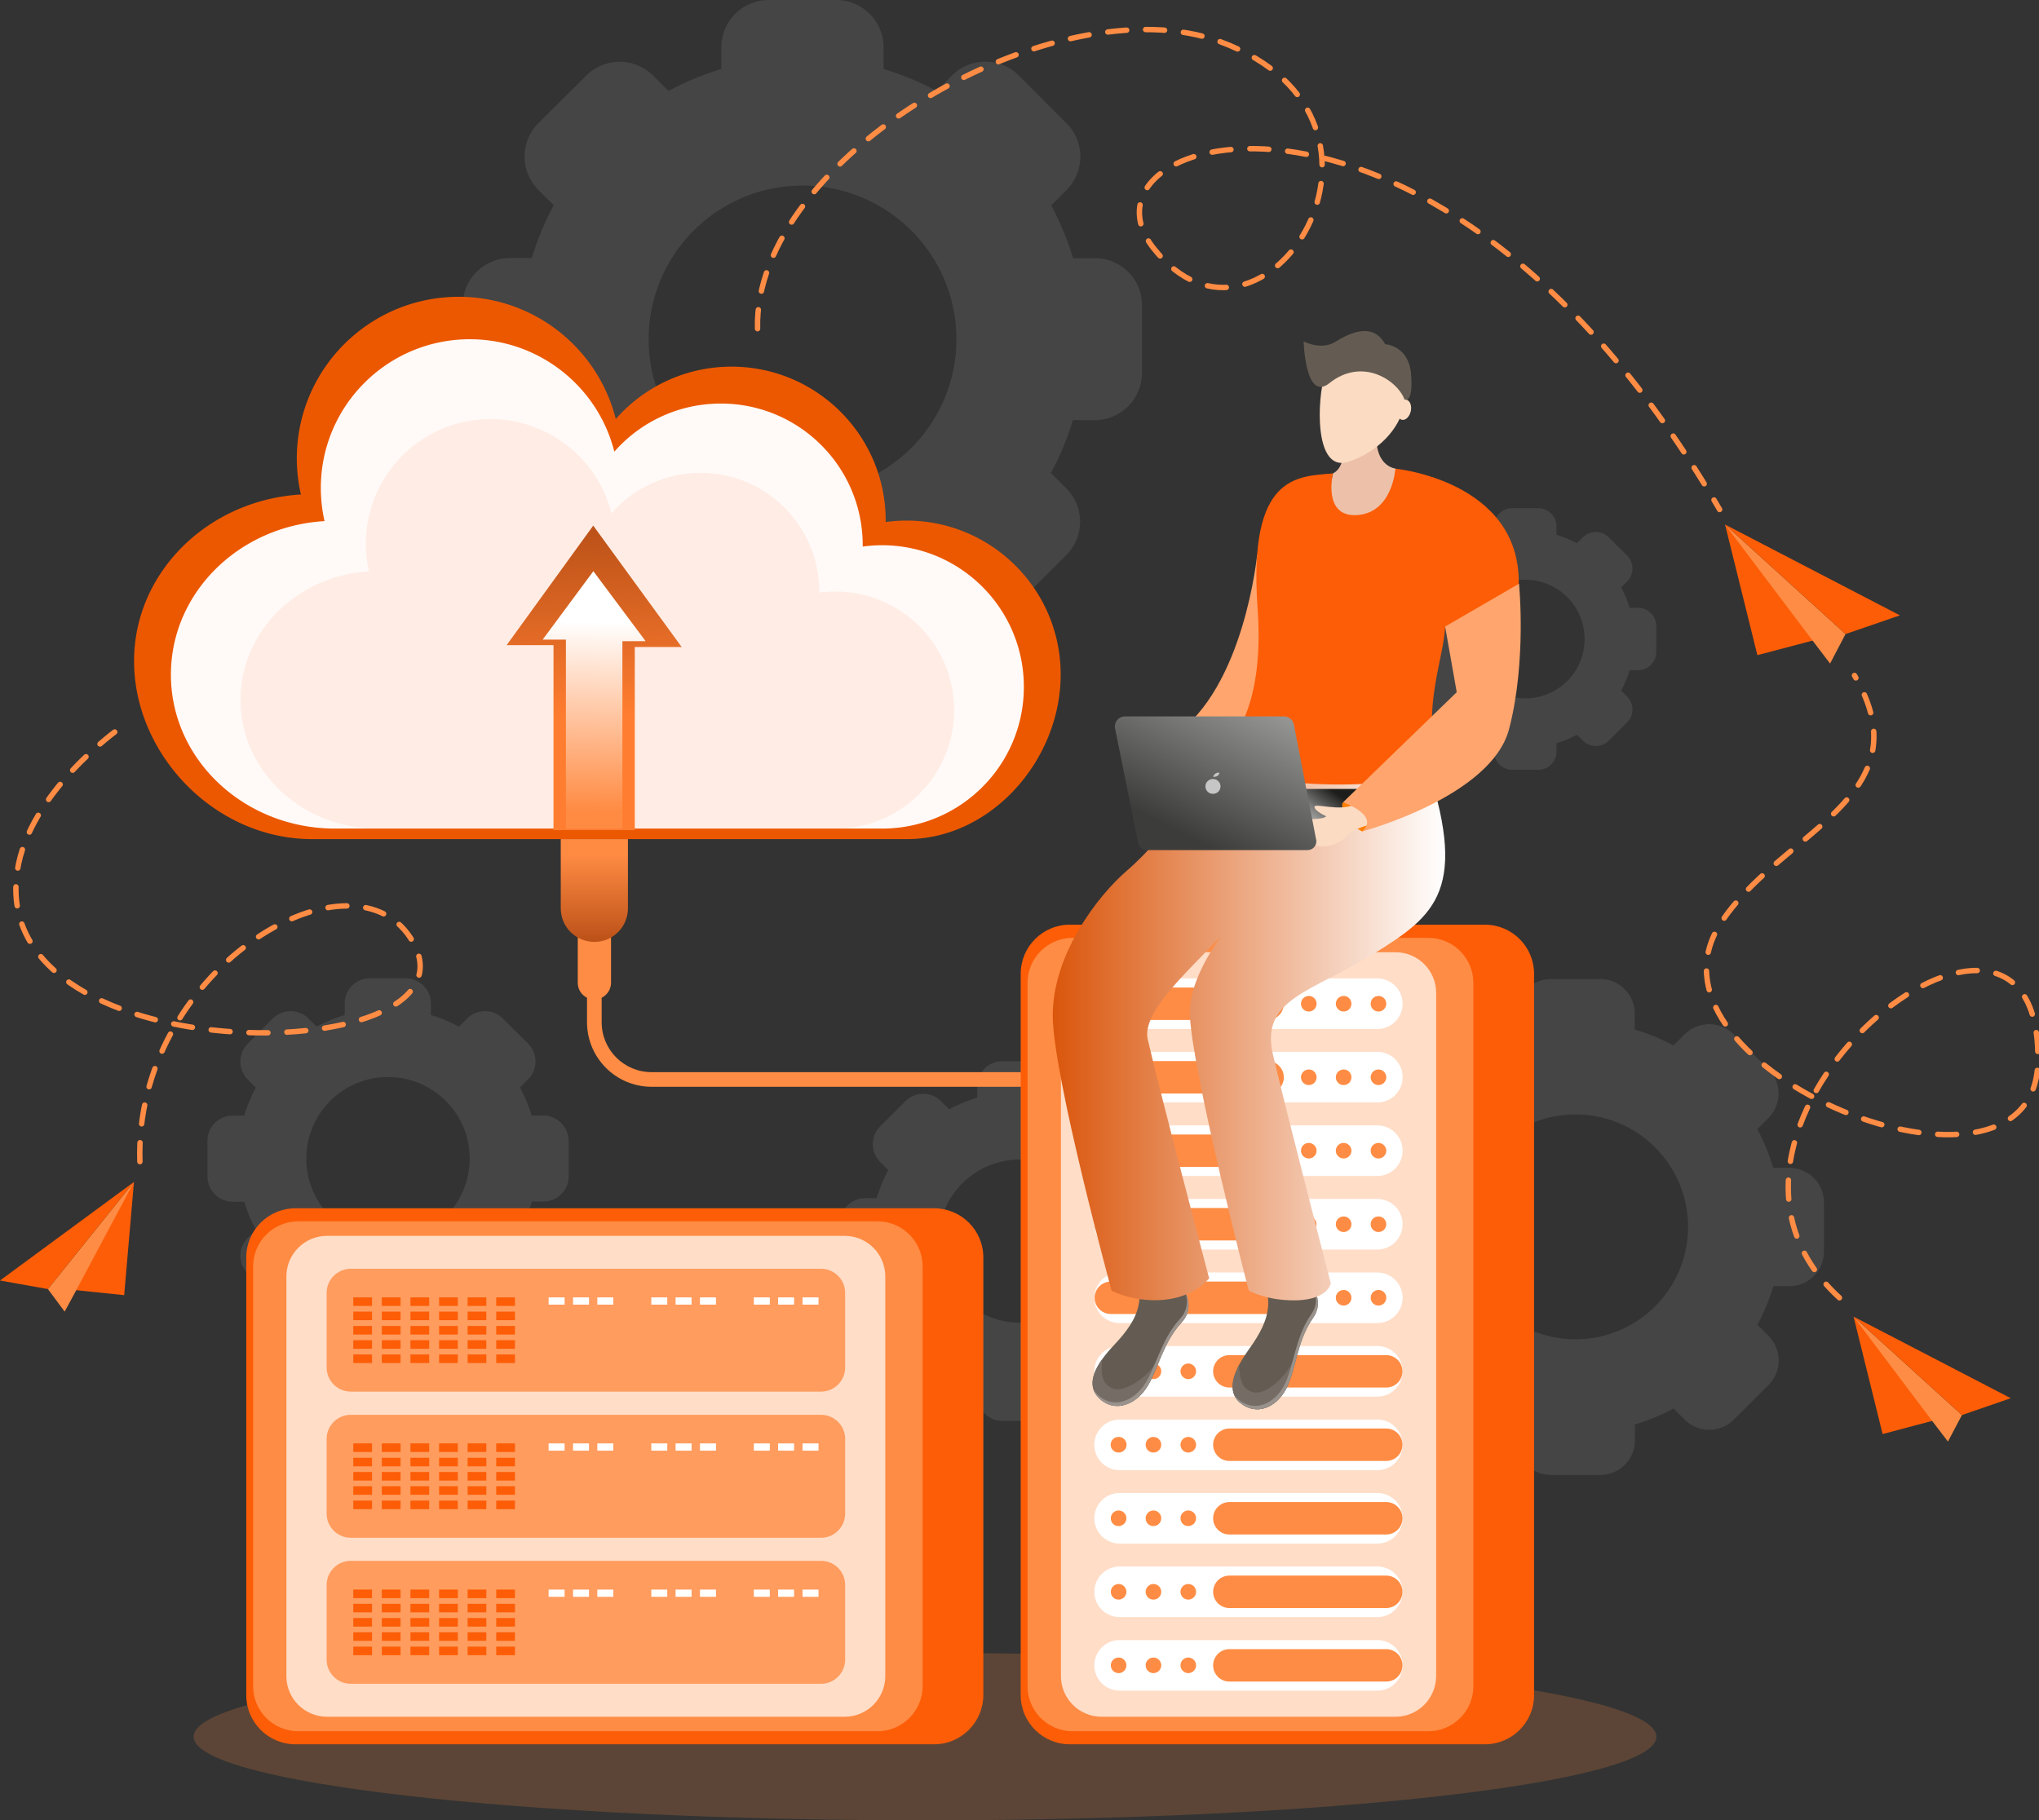 <svg width="654" height="584" fill="none" xmlns="http://www.w3.org/2000/svg"><rect width="100%" height="100%" fill="#333333" stroke="none"/><g clip-path="url(#a)"><g opacity=".45" fill="#fff" fill-opacity=".2"><path d="M351.17 82.83h-6.984a91.698 91.698 0 0 0-7.027-16.954l4.91-4.905c5.927-5.92 5.927-15.518 0-21.437l-15.281-15.306c-5.926-5.92-15.535-5.92-21.461 0l-4.953 4.947a90.75 90.75 0 0 0-16.974-7.02V15.18C283.4 6.807 276.585 0 268.203 0h-21.63c-8.382 0-15.197 6.807-15.197 15.18v6.976a91.962 91.962 0 0 0-16.974 7.019l-4.91-4.905c-5.927-5.92-15.536-5.92-21.462 0l-15.323 15.222c-5.926 5.919-5.926 15.517 0 21.437l4.91 4.904a90.576 90.576 0 0 0-7.027 16.955h-6.984c-8.382 0-15.197 6.808-15.197 15.18v21.606c0 8.372 6.815 15.179 15.197 15.179h6.984a91.786 91.786 0 0 0 7.027 16.955l-4.91 4.947c-5.926 5.92-5.926 15.518 0 21.437l15.281 15.264c5.926 5.919 15.535 5.919 21.461 0l4.911-4.905a90.764 90.764 0 0 0 16.974 7.019v6.977c0 8.371 6.815 15.179 15.196 15.179h21.631c8.381 0 15.197-6.808 15.197-15.179v-6.977a91.976 91.976 0 0 0 16.974-7.019l4.91 4.905c5.927 5.919 15.535 5.919 21.462 0l15.281-15.264c5.926-5.919 5.926-15.517 0-21.437l-4.91-4.905a90.544 90.544 0 0 0 7.026-16.955h6.985c8.381 0 15.196-6.807 15.196-15.179V98.01c.085-8.372-6.73-15.18-15.112-15.18zm-93.761 75.305c-27.26 0-49.357-22.071-49.357-49.301s22.097-49.3 49.357-49.3c27.261 0 49.357 22.07 49.357 49.3 0 27.23-22.096 49.301-49.357 49.301zM174.231 357.875h-3.725a48.148 48.148 0 0 0-3.725-9.006l2.624-2.622c3.132-3.128 3.132-8.245 0-11.416l-8.127-8.076c-3.133-3.128-8.255-3.128-11.429 0l-2.625 2.622c-2.836-1.522-5.841-2.791-9.016-3.721v-3.721a8.08 8.08 0 0 0-8.085-8.076h-11.472c-4.444 0-8.085 3.594-8.085 8.076v3.721a48.16 48.16 0 0 0-9.016 3.721l-2.625-2.622c-3.132-3.128-8.254-3.128-11.429 0l-8.042 8.119c-3.133 3.128-3.133 8.245 0 11.416l2.624 2.621a48.041 48.041 0 0 0-3.725 9.006h-3.725c-4.445 0-8.085 3.594-8.085 8.076v11.459a8.08 8.08 0 0 0 8.085 8.075h3.725a48.05 48.05 0 0 0 3.725 9.007l-2.624 2.621c-3.133 3.129-3.133 8.245 0 11.416l8.127 8.118c3.132 3.129 8.254 3.129 11.43 0l2.624-2.621a47.06 47.06 0 0 0 9.016 3.721v3.721a8.08 8.08 0 0 0 8.085 8.075h11.471c4.445 0 8.085-3.594 8.085-8.075v-3.764a48.138 48.138 0 0 0 9.017-3.72l2.624 2.621c3.133 3.129 8.255 3.129 11.429 0l8.128-8.118c3.132-3.129 3.132-8.245 0-11.416l-2.625-2.622a46.88 46.88 0 0 0 3.725-9.006h3.725c4.445 0 8.085-3.594 8.085-8.076v-11.458c-.084-4.44-3.725-8.076-8.169-8.076zm-49.781 39.999c-14.476 0-26.202-11.712-26.202-26.173 0-14.46 11.726-26.172 26.202-26.172 14.477 0 26.203 11.712 26.203 26.172 0 14.461-11.726 26.173-26.203 26.173zM525.401 195.005h-2.709a35.535 35.535 0 0 0-2.709-6.553l1.905-1.903a5.864 5.864 0 0 0 0-8.287l-5.884-5.878a5.882 5.882 0 0 0-8.297 0l-1.904 1.903c-2.075-1.099-4.276-2.029-6.562-2.706v-2.706c0-3.213-2.624-5.835-5.841-5.835h-8.339c-3.217 0-5.842 2.622-5.842 5.835v2.706a35.738 35.738 0 0 0-6.561 2.706l-1.905-1.903c-2.286-2.283-6.011-2.283-8.296 0l-5.884 5.878a5.864 5.864 0 0 0 0 8.287l1.905 1.903a35.607 35.607 0 0 0-2.71 6.553h-2.709c-3.217 0-5.841 2.622-5.841 5.835v8.33c0 3.213 2.624 5.835 5.841 5.835h2.709a35.607 35.607 0 0 0 2.71 6.553l-1.905 1.903a5.864 5.864 0 0 0 0 8.287l5.884 5.878c2.285 2.283 6.01 2.283 8.296 0l1.905-1.903a35.738 35.738 0 0 0 6.561 2.706v2.706c0 3.213 2.625 5.835 5.842 5.835h8.339c3.217 0 5.841-2.622 5.841-5.835v-2.706c2.286-.677 4.487-1.607 6.562-2.706l1.904 1.903a5.882 5.882 0 0 0 8.297 0l5.884-5.878a5.864 5.864 0 0 0 0-8.287l-1.905-1.903a35.535 35.535 0 0 0 2.709-6.553h2.709c3.218 0 5.842-2.622 5.842-5.835v-8.33c0-3.213-2.624-5.835-5.842-5.835zm-36.192 29.048c-10.54 0-19.048-8.499-19.048-19.027s8.508-19.027 19.048-19.027 19.049 8.499 19.049 19.027-8.509 19.027-19.049 19.027zM376.95 384.386h-3.683a48.042 48.042 0 0 0-3.725-9.006l2.624-2.621c3.133-3.129 3.133-8.245 0-11.374l-8.127-8.118c-3.133-3.129-8.255-3.129-11.387 0l-2.624 2.621a47.096 47.096 0 0 0-9.017-3.721v-3.678a8.035 8.035 0 0 0-8.042-8.034h-11.472c-4.445 0-8.043 3.594-8.043 8.034v3.678a48.227 48.227 0 0 0-9.016 3.721l-2.624-2.621c-3.133-3.129-8.255-3.129-11.387 0l-8.128 8.118c-3.132 3.129-3.132 8.245 0 11.374l2.625 2.621a46.88 46.88 0 0 0-3.725 9.006h-3.683c-4.445 0-8.043 3.594-8.043 8.034v11.458c0 4.44 3.598 8.034 8.043 8.034h3.683a48.014 48.014 0 0 0 3.725 9.006l-2.625 2.622c-3.132 3.128-3.132 8.245 0 11.373l8.128 8.119c3.132 3.129 8.254 3.129 11.387 0l2.624-2.622a47.023 47.023 0 0 0 9.016 3.721v3.678c0 4.44 3.598 8.034 8.043 8.034h11.472a8.035 8.035 0 0 0 8.042-8.034v-3.678a48.169 48.169 0 0 0 9.017-3.721l2.624 2.622c3.132 3.129 8.254 3.129 11.387 0l8.127-8.119c3.133-3.128 3.133-8.245 0-11.373l-2.624-2.622a46.88 46.88 0 0 0 3.725-9.006h3.683a8.035 8.035 0 0 0 8.042-8.034V392.42a8.035 8.035 0 0 0-8.042-8.034zm-49.781 39.957c-14.477 0-26.202-11.712-26.202-26.173 0-14.46 11.725-26.172 26.202-26.172 14.477 0 26.203 11.712 26.203 26.172 0 14.461-11.726 26.173-26.203 26.173zM573.869 374.661h-5.122c-1.312-4.313-3.005-8.499-5.122-12.388l3.598-3.594c4.318-4.313 4.318-11.374 0-15.687l-11.175-11.163c-4.318-4.312-11.387-4.312-15.705 0l-3.598 3.594a63.833 63.833 0 0 0-12.402-5.116v-5.116c0-6.131-4.953-11.078-11.091-11.078h-15.831c-6.138 0-11.091 4.947-11.091 11.078v5.116c-4.317 1.311-8.508 3.002-12.402 5.116l-3.599-3.594c-4.317-4.312-11.386-4.312-15.704 0l-11.175 11.163c-4.318 4.313-4.318 11.374 0 15.687l3.598 3.594a63.579 63.579 0 0 0-5.122 12.388h-5.08c-6.138 0-11.09 4.947-11.09 11.078v15.814c0 6.13 4.952 11.078 11.09 11.078h5.122c1.313 4.312 3.006 8.498 5.122 12.388l-3.598 3.594c-4.318 4.313-4.318 11.374 0 15.687l11.175 11.162c4.318 4.313 11.387 4.313 15.705 0l3.598-3.594a63.754 63.754 0 0 0 12.403 5.116v5.117c0 6.13 4.952 11.077 11.09 11.077h15.831c6.138 0 11.091-4.947 11.091-11.077v-5.117c4.36-1.31 8.508-3.002 12.403-5.116l3.598 3.594c4.317 4.313 11.387 4.313 15.704 0l11.175-11.162c4.318-4.313 4.318-11.374 0-15.687l-3.598-3.594a63.63 63.63 0 0 0 5.122-12.388h5.122c6.138 0 11.091-4.948 11.091-11.078v-15.814c0-6.131-4.995-11.078-11.133-11.078zm-68.533 55.009c-19.937 0-36.107-16.152-36.107-36.066 0-19.915 16.17-36.067 36.107-36.067 19.938 0 36.108 16.152 36.108 36.067 0 19.914-16.17 36.066-36.108 36.066z"/></g><path opacity=".2" d="M296.692 584c129.562 0 234.593-12.021 234.593-26.849s-105.031-26.849-234.593-26.849c-129.562 0-234.593 12.021-234.593 26.849S167.13 584 296.692 584z" fill="#FF8C44"/><path d="m594.526 422.398 9.313 37.674 19.895-5.286-29.208-32.388z" fill="#FD5D07"/><path d="m619.713 455.844 5.079 6.638 4.487-8.499-34.753-31.585 25.187 33.446z" fill="#FF8C44"/><path d="m629.279 453.983 15.663-5.412-50.416-26.173 34.753 31.585zM42.965 379.186l-3.132 36.32-19.218-1.987 22.35-34.333z" fill="#FD5D07"/><path d="m24.467 413.899-3.725 6.892-5.376-7.23 27.6-34.375-18.499 34.713z" fill="#FF8C44"/><path d="M15.366 413.561 0 410.813l42.965-31.627-27.6 34.375zM553.297 168.282l10.371 41.902 22.138-5.835-32.509-36.067z" fill="#FD5D07"/><path d="m581.362 205.49 5.63 7.4 4.952-9.471-38.647-35.137 28.065 37.208z" fill="#FF8C44"/><path d="m591.944 203.419 17.44-6.004-56.087-29.133 38.647 35.137z" fill="#FD5D07"/><path d="M242.975 105.452c-1.355-54.967 95.793-111.456 148.367-92.09 68.532 25.284 13.588 110.863-21.419 66.171-29.166-37.25 90.629-72.43 181.638 83.93M589.997 416.351c-60.447-55.262 65.612-154.794 63.622-75.431-1.354 54.121-131.181 2.199-102.015-44.227 18.71-29.809 66.373-40.506 43.219-79.998M44.87 372.674c-1.905-61.055 66.966-102.196 86.776-71.795 27.515 42.197-136.175 45.453-126.1-21.479 3.809-25.327 32.678-45.623 32.678-45.623" stroke="#FF8C44" stroke-width="1.736" stroke-miterlimit="10" stroke-linecap="round" stroke-linejoin="round" stroke-dasharray="6.08 6.08"/><path d="M96.512 158.642a51.882 51.882 0 0 1-1.312-11.543c0-28.667 23.239-51.88 51.939-51.88 24.297 0 44.701 16.659 50.373 39.195 9.058-10.274 22.308-16.786 37.123-16.786 27.303 0 49.442 22.114 49.442 49.386v.465a49.797 49.797 0 0 1 6.688-.465c27.303 0 49.442 22.113 49.442 49.385s-22.139 52.81-49.442 52.81h-190.57c-31.578 0-57.188-27.441-57.188-57.08-.042-28.414 23.62-51.711 53.505-53.487z" fill="#EC5800"/><path d="M104.09 167.183a48.827 48.827 0 0 1-1.186-10.613c0-26.384 21.419-47.736 47.791-47.736 22.35 0 41.145 15.348 46.352 36.067 8.339-9.472 20.53-15.433 34.16-15.433 25.144 0 45.505 20.337 45.505 45.453v.423c2.032-.254 4.063-.423 6.18-.423 25.144 0 45.505 20.338 45.505 45.453 0 25.116-20.361 45.453-45.505 45.453H107.476c-29.08 0-52.659-22.113-52.659-49.385 0-26.215 21.758-47.652 49.273-49.259z" fill="#FFFAF8"/><path opacity=".08" d="M118.355 183.292c-.635-2.875-1.016-5.835-1.016-8.879 0-22.072 17.905-39.957 40.002-39.957 18.709 0 34.414 12.854 38.774 30.189 6.984-7.906 17.186-12.938 28.573-12.938 21.038 0 38.097 17.04 38.097 38.054v.338a41.346 41.346 0 0 1 5.164-.338c21.038 0 38.097 17.04 38.097 38.054 0 21.014-17.059 38.054-38.097 38.054H121.191c-24.34 0-44.066-18.52-44.066-41.352 0-21.945 18.244-39.872 41.23-41.225z" fill="#FF6200"/><path d="M203.607 266.334v-58.772h15.028l-28.362-38.942-27.768 38.35h15.027v59.364h26.075z" fill="url(#b)"/><path d="M199.628 265.869v-60.167h7.45l-16.763-22.452-16.254 21.944h7.45v60.675h18.117z" fill="url(#c)"/><path d="M340.673 348.658H208.984c-11.43 0-20.7-9.302-20.7-20.676v-10.444h4.699v10.444c0 8.837 7.196 15.982 16.001 15.982h131.689v4.694z" fill="#FF8C44"/><path d="M190.655 320.625a5.309 5.309 0 0 1-5.334-5.327v-27.61h10.667v27.61c-.042 2.959-2.412 5.327-5.333 5.327z" fill="#FF8C44"/><path d="M190.655 302.19c-5.969 0-10.795-4.82-10.795-10.782V269.21h21.546v22.198c0 5.962-4.825 10.782-10.751 10.782z" fill="url(#d)"/><path d="M476.256 559.604H343.17c-8.72 0-15.789-7.062-15.789-15.772V312.423c0-8.711 7.069-15.772 15.789-15.772h133.086c8.72 0 15.789 7.061 15.789 15.772v231.409c0 8.71-7.069 15.772-15.789 15.772z" fill="#FD5D07"/><path d="M458.096 555.418H344.059c-8 0-14.477-6.469-14.477-14.46V315.34c0-7.991 6.477-14.46 14.477-14.46h114.037c8.001 0 14.477 6.469 14.477 14.46v225.618c0 7.991-6.476 14.46-14.477 14.46z" fill="#FF8C44"/><path opacity=".7" d="M447.599 550.767H353.33c-7.196 0-13.038-5.835-13.038-13.023V318.511c0-7.188 5.842-13.023 13.038-13.023h94.269c7.196 0 13.037 5.835 13.037 13.023v219.233c-.042 7.188-5.841 13.023-13.037 13.023z" fill="#fff"/><path d="M441.757 330.139h-82.629c-4.487 0-8.127-3.636-8.127-8.118s3.64-8.118 8.127-8.118h82.629c4.487 0 8.127 3.636 8.127 8.118s-3.64 8.118-8.127 8.118z" fill="#fff"/><path d="M356.292 322.021h50.288" stroke="#FF8C44" stroke-width="10.4" stroke-miterlimit="10" stroke-linecap="round" stroke-linejoin="round"/><path d="M422.285 322.02a2.5 2.5 0 0 1-2.497 2.495 2.501 2.501 0 0 1-2.498-2.495 2.5 2.5 0 0 1 2.498-2.494c1.354-.042 2.497 1.099 2.497 2.494zM433.46 322.02a2.5 2.5 0 0 1-2.498 2.495 2.501 2.501 0 0 1-2.497-2.495 2.5 2.5 0 0 1 2.497-2.494c1.355-.042 2.498 1.099 2.498 2.494zM444.636 322.02a2.5 2.5 0 0 1-2.498 2.495 2.5 2.5 0 0 1-2.497-2.495 2.5 2.5 0 0 1 2.497-2.494c1.355-.042 2.498 1.099 2.498 2.494z" fill="#FF8C44"/><path d="M441.757 353.69h-82.629c-4.487 0-8.127-3.637-8.127-8.118 0-4.482 3.64-8.119 8.127-8.119h82.629c4.487 0 8.127 3.637 8.127 8.119a8.098 8.098 0 0 1-8.127 8.118z" fill="#fff"/><path d="M356.292 345.614h50.288" stroke="#FF8C44" stroke-width="10.4" stroke-miterlimit="10" stroke-linecap="round" stroke-linejoin="round"/><path d="M422.285 345.614a2.5 2.5 0 0 1-2.497 2.495 2.501 2.501 0 0 1-2.498-2.495 2.5 2.5 0 0 1 2.498-2.494c1.354-.043 2.497 1.099 2.497 2.494zM433.46 345.614a2.5 2.5 0 0 1-2.498 2.495 2.501 2.501 0 0 1-2.497-2.495 2.5 2.5 0 0 1 2.497-2.494c1.355-.043 2.498 1.099 2.498 2.494zM444.636 345.614a2.5 2.5 0 0 1-2.498 2.495 2.5 2.5 0 0 1-2.497-2.495 2.5 2.5 0 0 1 2.497-2.494c1.355-.043 2.498 1.099 2.498 2.494z" fill="#FF8C44"/><path d="M441.757 377.283h-82.629c-4.487 0-8.127-3.636-8.127-8.118s3.64-8.118 8.127-8.118h82.629c4.487 0 8.127 3.636 8.127 8.118s-3.64 8.118-8.127 8.118z" fill="#fff"/><path d="M356.292 369.165h50.288" stroke="#FF8C44" stroke-width="10.4" stroke-miterlimit="10" stroke-linecap="round" stroke-linejoin="round"/><path d="M422.285 369.165a2.5 2.5 0 0 1-2.497 2.494 2.5 2.5 0 0 1-2.498-2.494 2.5 2.5 0 0 1 2.498-2.495c1.354 0 2.497 1.142 2.497 2.495zM433.46 369.165a2.5 2.5 0 0 1-2.498 2.494 2.5 2.5 0 0 1-2.497-2.494 2.5 2.5 0 0 1 2.497-2.495c1.355 0 2.498 1.142 2.498 2.495zM444.636 369.165a2.5 2.5 0 0 1-2.498 2.494 2.5 2.5 0 0 1-2.497-2.494 2.5 2.5 0 0 1 2.497-2.495c1.355 0 2.498 1.142 2.498 2.495z" fill="#FF8C44"/><path d="M441.757 400.877h-82.629c-4.487 0-8.127-3.636-8.127-8.118s3.64-8.118 8.127-8.118h82.629c4.487 0 8.127 3.636 8.127 8.118s-3.64 8.118-8.127 8.118z" fill="#fff"/><path d="M356.292 392.759h50.288" stroke="#FF8C44" stroke-width="10.4" stroke-miterlimit="10" stroke-linecap="round" stroke-linejoin="round"/><path d="M419.746 395.253a2.496 2.496 0 0 0 2.497-2.494 2.496 2.496 0 0 0-2.497-2.495 2.496 2.496 0 0 0-2.498 2.495 2.496 2.496 0 0 0 2.498 2.494zM433.461 392.759a2.5 2.5 0 0 1-2.498 2.494 2.5 2.5 0 0 1-2.497-2.494 2.5 2.5 0 0 1 2.497-2.495 2.5 2.5 0 0 1 2.498 2.495zM444.636 392.759a2.5 2.5 0 0 1-2.498 2.494 2.5 2.5 0 0 1-2.497-2.494 2.5 2.5 0 0 1 2.497-2.495 2.5 2.5 0 0 1 2.498 2.495z" fill="#FF8C44"/><path d="M441.757 424.47h-82.629c-4.487 0-8.127-3.636-8.127-8.118s3.64-8.118 8.127-8.118h82.629c4.487 0 8.127 3.636 8.127 8.118s-3.64 8.118-8.127 8.118z" fill="#fff"/><path d="M356.292 416.352h50.288" stroke="#FF8C44" stroke-width="10.4" stroke-miterlimit="10" stroke-linecap="round" stroke-linejoin="round"/><path d="M422.285 416.352a2.5 2.5 0 0 1-2.497 2.494 2.5 2.5 0 0 1-2.498-2.494 2.5 2.5 0 0 1 2.498-2.495c1.354-.042 2.497 1.099 2.497 2.495zM433.46 416.352a2.5 2.5 0 0 1-2.498 2.494 2.5 2.5 0 0 1-2.497-2.494 2.5 2.5 0 0 1 2.497-2.495c1.355-.042 2.498 1.099 2.498 2.495zM444.636 416.352a2.5 2.5 0 0 1-2.498 2.494 2.5 2.5 0 0 1-2.497-2.494 2.5 2.5 0 0 1 2.497-2.495c1.355-.042 2.498 1.099 2.498 2.495z" fill="#FF8C44"/><path d="M359.128 526.159h82.629c4.487 0 8.127 3.636 8.127 8.118s-3.64 8.118-8.127 8.118h-82.629c-4.487 0-8.127-3.636-8.127-8.118s3.64-8.118 8.127-8.118z" fill="#fff"/><path d="M444.635 534.277h-50.33" stroke="#FF8C44" stroke-width="10.4" stroke-miterlimit="10" stroke-linecap="round" stroke-linejoin="round"/><path d="M378.643 534.276a2.5 2.5 0 0 1 2.497-2.494 2.5 2.5 0 0 1 2.498 2.494c0 1.353-1.143 2.495-2.498 2.495-1.354 0-2.497-1.142-2.497-2.495zM367.467 534.276a2.5 2.5 0 0 1 2.497-2.494 2.5 2.5 0 0 1 2.498 2.494c0 1.353-1.143 2.495-2.498 2.495a2.501 2.501 0 0 1-2.497-2.495zM358.79 536.771a2.496 2.496 0 0 0 2.497-2.495 2.496 2.496 0 0 0-2.497-2.494 2.496 2.496 0 0 0-2.498 2.494 2.496 2.496 0 0 0 2.498 2.495z" fill="#FF8C44"/><path d="M359.128 502.565h82.629c4.487 0 8.127 3.636 8.127 8.118s-3.64 8.118-8.127 8.118h-82.629c-4.487 0-8.127-3.636-8.127-8.118s3.64-8.118 8.127-8.118z" fill="#fff"/><path d="M444.635 510.683h-50.33" stroke="#FF8C44" stroke-width="10.4" stroke-miterlimit="10" stroke-linecap="round" stroke-linejoin="round"/><path d="M378.643 510.683a2.5 2.5 0 0 1 2.497-2.494 2.5 2.5 0 0 1 2.498 2.494c0 1.353-1.143 2.495-2.498 2.495a2.5 2.5 0 0 1-2.497-2.495zM367.467 510.683a2.5 2.5 0 0 1 2.497-2.494 2.5 2.5 0 0 1 2.498 2.494 2.5 2.5 0 0 1-2.498 2.495 2.474 2.474 0 0 1-2.497-2.495zM356.292 510.683a2.5 2.5 0 0 1 2.498-2.494 2.5 2.5 0 0 1 2.497 2.494 2.5 2.5 0 0 1-2.497 2.495 2.474 2.474 0 0 1-2.498-2.495z" fill="#FF8C44"/><path d="M359.128 478.972h82.629c4.487 0 8.127 3.636 8.127 8.118s-3.64 8.118-8.127 8.118h-82.629c-4.487 0-8.127-3.636-8.127-8.118s3.64-8.118 8.127-8.118z" fill="#fff"/><path d="M444.635 487.09h-50.33" stroke="#FF8C44" stroke-width="10.4" stroke-miterlimit="10" stroke-linecap="round" stroke-linejoin="round"/><path d="M378.643 487.09a2.5 2.5 0 0 1 2.497-2.495 2.501 2.501 0 0 1 2.498 2.495c0 1.353-1.143 2.494-2.498 2.494-1.354.043-2.497-1.099-2.497-2.494zM367.467 487.09a2.5 2.5 0 0 1 2.497-2.495 2.501 2.501 0 0 1 2.498 2.495 2.5 2.5 0 0 1-2.498 2.494c-1.396.043-2.497-1.099-2.497-2.494zM356.292 487.09a2.5 2.5 0 0 1 2.498-2.495 2.501 2.501 0 0 1 2.497 2.495 2.5 2.5 0 0 1-2.497 2.494c-1.397.043-2.498-1.099-2.498-2.494z" fill="#FF8C44"/><path d="M359.128 455.421h82.629c4.487 0 8.127 3.636 8.127 8.118s-3.64 8.118-8.127 8.118h-82.629c-4.487 0-8.127-3.636-8.127-8.118a8.098 8.098 0 0 1 8.127-8.118z" fill="#fff"/><path d="M444.635 463.497h-50.33" stroke="#FF8C44" stroke-width="10.4" stroke-miterlimit="10" stroke-linecap="round" stroke-linejoin="round"/><path d="M378.643 463.497a2.5 2.5 0 0 1 2.497-2.495 2.501 2.501 0 0 1 2.498 2.495 2.5 2.5 0 0 1-2.498 2.494c-1.354.043-2.497-1.099-2.497-2.494zM367.467 463.497a2.5 2.5 0 0 1 2.497-2.495 2.501 2.501 0 0 1 2.498 2.495 2.5 2.5 0 0 1-2.498 2.494c-1.396.043-2.497-1.099-2.497-2.494zM358.79 465.991a2.495 2.495 0 1 0 0-4.989 2.495 2.495 0 1 0 0 4.989z" fill="#FF8C44"/><path d="M359.128 431.827h82.629c4.487 0 8.127 3.637 8.127 8.119 0 4.481-3.64 8.118-8.127 8.118h-82.629c-4.487 0-8.127-3.637-8.127-8.118 0-4.482 3.64-8.119 8.127-8.119z" fill="#fff"/><path d="M444.635 439.946h-50.33" stroke="#FF8C44" stroke-width="10.4" stroke-miterlimit="10" stroke-linecap="round" stroke-linejoin="round"/><path d="M378.643 439.945a2.501 2.501 0 0 1 2.497-2.495 2.501 2.501 0 0 1 2.498 2.495 2.501 2.501 0 0 1-2.498 2.495c-1.354 0-2.497-1.142-2.497-2.495zM367.467 439.945a2.501 2.501 0 0 1 2.497-2.495 2.501 2.501 0 0 1 2.498 2.495 2.501 2.501 0 0 1-2.498 2.495 2.501 2.501 0 0 1-2.497-2.495zM356.292 439.945a2.501 2.501 0 0 1 2.498-2.495 2.501 2.501 0 0 1 2.497 2.495c0 1.353-1.143 2.495-2.497 2.495a2.501 2.501 0 0 1-2.498-2.495z" fill="#FF8C44"/><path d="M299.613 559.603H94.777c-8.72 0-15.789-7.061-15.789-15.771V403.413c0-8.71 7.07-15.771 15.79-15.771h204.835c8.72 0 15.789 7.061 15.789 15.771v140.419c-.042 8.71-7.112 15.771-15.789 15.771z" fill="#FD5D07"/><path d="M281.411 555.416H95.666c-8 0-14.477-6.469-14.477-14.46V406.288c0-7.992 6.477-14.461 14.477-14.461h185.787c8.001 0 14.477 6.469 14.477 14.461v134.668c-.042 7.991-6.519 14.46-14.519 14.46z" fill="#FF8C44"/><path opacity=".7" d="M270.913 550.766H104.894c-7.196 0-13.037-5.835-13.037-13.023V409.501c0-7.188 5.841-13.022 13.037-13.022h166.019c7.196 0 13.038 5.834 13.038 13.022v128.242c0 7.188-5.842 13.023-13.038 13.023z" fill="#fff"/><path opacity=".8" d="M263.336 446.456H112.514c-4.275 0-7.746-3.467-7.746-7.738v-23.932c0-4.27 3.471-7.737 7.746-7.737h150.822c4.275 0 7.747 3.467 7.747 7.737v23.974c-.043 4.271-3.472 7.696-7.747 7.696z" fill="#FF8C44"/><path d="M119.329 416.224h-6.011v2.748h6.011v-2.748zM128.473 416.224h-6.011v2.748h6.011v-2.748zM137.658 416.224h-6.011v2.748h6.011v-2.748zM146.844 416.224h-6.011v2.748h6.011v-2.748zM155.987 416.224h-6.01v2.748h6.01v-2.748zM165.173 416.224h-6.011v2.748h6.011v-2.748zM119.329 420.79h-6.011v2.748h6.011v-2.748zM128.473 420.79h-6.011v2.748h6.011v-2.748zM137.658 420.79h-6.011v2.748h6.011v-2.748zM146.844 420.79h-6.011v2.748h6.011v-2.748zM155.987 420.79h-6.01v2.748h6.01v-2.748zM165.173 420.79h-6.011v2.748h6.011v-2.748zM119.329 425.398h-6.011v2.749h6.011v-2.749zM128.473 425.398h-6.011v2.749h6.011v-2.749zM137.658 425.398h-6.011v2.749h6.011v-2.749zM146.844 425.398h-6.011v2.749h6.011v-2.749zM155.987 425.398h-6.01v2.749h6.01v-2.749zM165.173 425.398h-6.011v2.749h6.011v-2.749zM119.329 429.965h-6.011v2.748h6.011v-2.748zM128.473 429.965h-6.011v2.748h6.011v-2.748zM137.658 429.965h-6.011v2.748h6.011v-2.748zM146.844 429.965h-6.011v2.748h6.011v-2.748zM155.987 429.965h-6.01v2.748h6.01v-2.748zM165.173 429.965h-6.011v2.748h6.011v-2.748zM119.329 434.532h-6.011v2.749h6.011v-2.749zM128.473 434.532h-6.011v2.749h6.011v-2.749zM137.658 434.532h-6.011v2.749h6.011v-2.749zM146.844 434.532h-6.011v2.749h6.011v-2.749zM155.987 434.532h-6.01v2.749h6.01v-2.749zM165.173 434.532h-6.011v2.749h6.011v-2.749z" fill="#FD5D07"/><path d="M181.089 416.224h-5.122v2.325h5.122v-2.325zM188.92 416.224h-5.122v2.325h5.122v-2.325zM196.709 416.224h-5.122v2.325h5.122v-2.325zM214.022 416.224H208.9v2.325h5.122v-2.325zM221.811 416.224h-5.122v2.325h5.122v-2.325zM229.642 416.224h-5.122v2.325h5.122v-2.325zM246.912 416.224h-5.122v2.325h5.122v-2.325zM254.701 416.224h-5.122v2.325h5.122v-2.325zM262.532 416.224h-5.122v2.325h5.122v-2.325z" fill="#fff"/><path opacity=".8" d="M263.336 493.347H112.514c-4.275 0-7.746-3.467-7.746-7.738v-23.974c0-4.27 3.471-7.738 7.746-7.738h150.822c4.275 0 7.747 3.468 7.747 7.738v23.974c-.043 4.271-3.472 7.738-7.747 7.738z" fill="#FF8C44"/><path d="M119.329 463.072h-6.011v2.749h6.011v-2.749zM128.473 463.072h-6.011v2.749h6.011v-2.749zM137.658 463.072h-6.011v2.749h6.011v-2.749zM146.844 463.072h-6.011v2.749h6.011v-2.749zM155.987 463.072h-6.01v2.749h6.01v-2.749zM165.173 463.072h-6.011v2.749h6.011v-2.749zM119.329 467.681h-6.011v2.748h6.011v-2.748zM128.473 467.681h-6.011v2.748h6.011v-2.748zM137.658 467.681h-6.011v2.748h6.011v-2.748zM146.844 467.681h-6.011v2.748h6.011v-2.748zM155.987 467.681h-6.01v2.748h6.01v-2.748zM165.173 467.681h-6.011v2.748h6.011v-2.748zM119.329 472.247h-6.011v2.748h6.011v-2.748zM128.473 472.247h-6.011v2.748h6.011v-2.748zM137.658 472.247h-6.011v2.748h6.011v-2.748zM146.844 472.247h-6.011v2.748h6.011v-2.748zM155.987 472.247h-6.01v2.748h6.01v-2.748zM165.173 472.247h-6.011v2.748h6.011v-2.748zM119.329 476.813h-6.011v2.749h6.011v-2.749zM128.473 476.813h-6.011v2.749h6.011v-2.749zM137.658 476.813h-6.011v2.749h6.011v-2.749zM146.844 476.813h-6.011v2.749h6.011v-2.749zM155.987 476.813h-6.01v2.749h6.01v-2.749zM165.173 476.813h-6.011v2.749h6.011v-2.749zM119.329 481.423h-6.011v2.748h6.011v-2.748zM128.473 481.423h-6.011v2.748h6.011v-2.748zM137.658 481.423h-6.011v2.748h6.011v-2.748zM146.844 481.423h-6.011v2.748h6.011v-2.748zM155.987 481.423h-6.01v2.748h6.01v-2.748zM165.173 481.423h-6.011v2.748h6.011v-2.748z" fill="#FD5D07"/><path d="M181.089 463.072h-5.122v2.326h5.122v-2.326zM188.92 463.072h-5.122v2.326h5.122v-2.326zM196.709 463.072h-5.122v2.326h5.122v-2.326zM214.022 463.072H208.9v2.326h5.122v-2.326zM221.811 463.072h-5.122v2.326h5.122v-2.326zM229.642 463.072h-5.122v2.326h5.122v-2.326zM246.912 463.072h-5.122v2.326h5.122v-2.326zM254.701 463.072h-5.122v2.326h5.122v-2.326zM262.532 463.072h-5.122v2.326h5.122v-2.326z" fill="#fff"/><path opacity=".8" d="M263.336 540.195H112.514c-4.275 0-7.746-3.467-7.746-7.738v-23.974c0-4.27 3.471-7.737 7.746-7.737h150.822c4.275 0 7.747 3.467 7.747 7.737v23.974c-.043 4.271-3.472 7.738-7.747 7.738z" fill="#FF8C44"/><path d="M119.329 509.964h-6.011v2.748h6.011v-2.748zM128.473 509.964h-6.011v2.748h6.011v-2.748zM137.658 509.964h-6.011v2.748h6.011v-2.748zM146.844 509.964h-6.011v2.748h6.011v-2.748zM155.987 509.964h-6.01v2.748h6.01v-2.748zM165.173 509.964h-6.011v2.748h6.011v-2.748zM119.329 514.53h-6.011v2.748h6.011v-2.748zM128.473 514.53h-6.011v2.748h6.011v-2.748zM137.658 514.53h-6.011v2.748h6.011v-2.748zM146.844 514.53h-6.011v2.748h6.011v-2.748zM155.987 514.53h-6.01v2.748h6.01v-2.748zM165.173 514.53h-6.011v2.748h6.011v-2.748zM119.329 519.096h-6.011v2.749h6.011v-2.749zM128.473 519.096h-6.011v2.749h6.011v-2.749zM137.658 519.096h-6.011v2.749h6.011v-2.749zM146.844 519.096h-6.011v2.749h6.011v-2.749zM155.987 519.096h-6.01v2.749h6.01v-2.749zM165.173 519.096h-6.011v2.749h6.011v-2.749zM119.329 523.663h-6.011v2.748h6.011v-2.748zM128.473 523.663h-6.011v2.748h6.011v-2.748zM137.658 523.663h-6.011v2.748h6.011v-2.748zM146.844 523.663h-6.011v2.748h6.011v-2.748zM155.987 523.663h-6.01v2.748h6.01v-2.748zM165.173 523.663h-6.011v2.748h6.011v-2.748zM119.329 528.272h-6.011v2.749h6.011v-2.749zM128.473 528.272h-6.011v2.749h6.011v-2.749zM137.658 528.272h-6.011v2.749h6.011v-2.749zM146.844 528.272h-6.011v2.749h6.011v-2.749zM155.987 528.272h-6.01v2.749h6.01v-2.749zM165.173 528.272h-6.011v2.749h6.011v-2.749z" fill="#FD5D07"/><path d="M181.089 509.964h-5.122v2.325h5.122v-2.325zM188.92 509.964h-5.122v2.325h5.122v-2.325zM196.709 509.964h-5.122v2.325h5.122v-2.325zM214.022 509.964H208.9v2.325h5.122v-2.325zM221.811 509.964h-5.122v2.325h5.122v-2.325zM229.642 509.964h-5.122v2.325h5.122v-2.325zM246.912 509.964h-5.122v2.325h5.122v-2.325zM254.701 509.964h-5.122v2.325h5.122v-2.325zM262.532 509.964h-5.122v2.325h5.122v-2.325z" fill="#fff"/><path d="M421.184 422.779c-2.878 4.059-4.275 8.794-5.46 13.149-1.016 3.721-1.863 7.231-3.344 9.894-3.217 5.793-9.271 8.372-14.392 4.398-3.768-2.96-3.091-7.484-.551-12.347.889-1.691 2.032-3.424 3.26-5.158 3.386-4.693 5.757-9.133 6.053-13.784.127-1.818-.085-3.721-.677-5.666l10.328-5.539s1.947 1.438 3.64 3.679c2.244 2.96 4.106 7.146 1.143 11.374z" fill="#645C52"/><path d="M415.724 435.929c-1.016 3.721-1.863 7.23-3.344 9.894-3.217 5.793-9.271 8.372-14.392 4.397-3.768-2.959-3.091-7.484-.551-12.346.254 4.27.551 7.484 4.233 8.71 4.53 1.522 11.853-6.258 12.869-9.936.296-.973.719-1.057 1.185-.719z" fill="#756D65"/><path d="M421.184 422.778c-5.291 7.527-5.588 17.294-8.805 23.044-3.217 5.793-9.27 8.372-14.392 4.397-.973-.761-1.651-1.606-2.032-2.537.381.508.847.973 1.397 1.438 5.08 3.975 11.175 1.395 14.392-4.397 3.218-5.751 3.514-15.518 8.805-23.044 2.286-3.213 1.736-6.427.381-9.048 1.736 2.748 2.836 6.426.254 10.147z" fill="#99928C"/><path d="M378.981 424.301c-3.386 3.637-5.418 8.119-7.154 12.304-1.481 3.552-2.793 6.935-4.614 9.345-3.936 5.285-10.328 7.061-14.815 2.452-3.344-3.425-2.074-7.822 1.101-12.304 1.1-1.564 2.455-3.129 3.894-4.651 3.979-4.228 6.942-8.287 7.831-12.854.381-1.818.423-3.678.085-5.665l10.963-4.102s1.736 1.691 3.133 4.144c1.82 3.129 3.09 7.526-.424 11.331z" fill="#645C52"/><path d="M371.827 436.605c-1.481 3.552-2.793 6.934-4.614 9.344-3.936 5.286-10.328 7.061-14.815 2.453-3.344-3.425-2.074-7.822 1.101-12.304-.297 4.27-.424 7.484 3.047 9.217 4.276 2.114 12.572-4.651 14.054-8.118.381-.93.804-.973 1.227-.592z" fill="#756D65"/><path d="M378.981 424.302c-6.265 6.765-7.831 16.363-11.81 21.69-3.937 5.286-10.329 7.062-14.816 2.453-.846-.888-1.397-1.818-1.693-2.791.296.55.72 1.1 1.185 1.607 4.53 4.609 10.879 2.875 14.816-2.452 3.937-5.286 5.545-14.926 11.81-21.691 2.667-2.875 2.582-6.173 1.566-8.922 1.439 3.002 2.032 6.765-1.058 10.106z" fill="#99928C"/><path d="M361.499 279.273c-9.27 7.949-23.874 26.807-23.832 46.595.042 19.196 18.879 88.201 18.879 88.201s4.149 2.241 10.244 2.875c14.943 1.564 21.038-6.85 21.038-6.85s-15.535-58.73-19.683-76.573c-1.947-8.456 11.429-20.549 23.239-32.895 11.09-11.585 16.805-19.492 16.805-19.492s-27.515 25.58-26.541 44.734c.974 19.196 18.879 88.201 18.879 88.201s4.149 2.241 10.244 2.875c14.943 1.564 16.086-5.201 16.086-5.201s-14.435-55.643-18.583-73.486c-4.106-17.843 12.36-19.915 32.298-32.261 19.937-12.347 31.07-20.634 15.958-63.889 0 0-34.541 9.768-63.58 0 0 0-18.921 26.511-31.451 37.166z" fill="url(#e)"/><path d="M403.236 177.797s-4.064 43.001-26.88 58.349c-22.815 15.306-.296 32.135-.296 32.135l45.209-31.966-18.033-58.518z" fill="#FFA56D"/><path d="M447.598 150.313s-7.619-.634-5.841-13.53c1.566-11.628-11.641 2.579-11.176 5.665 1.186 7.865-3.005 9.387-3.005 9.387l-3.767 16.955 16.508 2.833 10.414-12.008-3.133-9.302z" fill="#EDC1A9"/><path d="M463.514 201.009c-.254 9.598-7.704 26.85-2.243 44.143 0 0-6.688 7.864-39.409 6.342-32.722-1.522-35.134-7.019-35.134-7.019s19.726-6.511 16.635-49.47c-3.09-42.958 12.869-42.113 24.171-43.127 0 0-3.429 14.206 7.873 13.361 11.302-.846 12.149-14.884 12.149-14.884s40.044 3.89 39.579 36.955c-.466 33.065-23.621 13.699-23.621 13.699z" fill="#FD5D07"/><path d="M450.223 130.567c-1.524 7.019-8.043 14.291-17.609 17.547-11.26 3.848-10.202-20.253-7.62-28.16 3.598-10.824 29.377-8.372 25.229 10.613z" fill="#FBDBC2"/><path d="m421.904 271.24 15.789-18.139h-26.838l11.049 18.139z" fill="url(#f)"/><path d="M436.973 266.758s-2.709-1.057-4.995-4.609c-2.286-3.551-1.27-4.693-1.27-4.693l9.525 1.438-1.186 6.553-2.074 1.311z" fill="#FF7F00"/><path d="M441.588 264.179c-4.91.761-7.958 2.241-10.159 4.566-2.201 2.326-10.498 5.497-13.207-1.226-2.709-6.723 4.783-3.678 7.196-5.623 0 0-3.81-1.692-3.81-3.045s8.297 1.692 13.08-.845c4.783-2.58 9.059 2.071 9.059 2.071l-2.159 4.102z" fill="#FBDBC2"/><path d="m463.514 201.009 3.726 21.057-36.489 35.348s11.895 4.016 6.223 9.302c0 0 41.398-11.036 47.071-32.854 5.672-21.817 3.174-46.594 3.174-46.594l-23.705 13.741z" fill="#FFA56D"/><path d="m422.158 269.422-7.154-36.955a3.223 3.223 0 0 0-3.175-2.621h-51.008c-2.032 0-3.555 1.86-3.174 3.847l7.407 36.786a2.762 2.762 0 0 0 2.709 2.241h51.601c1.82 0 3.132-1.607 2.794-3.298z" fill="url(#g)"/><path d="M450.561 128.369c-2.074-6.131-13.461-14.038-24.212-5.412-7.704 6.088-8.212-13.446-8.212-13.446s5.545 3.044 10.201.127c8.255-5.159 13.207-4.186 15.959.803 0 0 7.534.296 8.296 9.598.805 9.344-2.032 8.33-2.032 8.33z" fill="#645C52"/><path d="M452.5 131.942c.399-1.777-.238-3.433-1.424-3.699-1.187-.267-2.472.958-2.872 2.735-.399 1.778.238 3.434 1.424 3.7s2.472-.959 2.872-2.736z" fill="#FBDBC2"/><path d="M389.098 254.665a2.37 2.37 0 0 0 2.371-2.368 2.37 2.37 0 0 0-2.371-2.367 2.369 2.369 0 1 0 0 4.735zM389.098 249.211s.381-1.48 2.032-1.311c0 0-.085 1.438-2.032 1.311z" fill="#C6C6C6"/></g><defs><linearGradient id="b" x1="189.001" y1="171.989" x2="191.592" y2="230.343" gradientUnits="userSpaceOnUse"><stop stop-color="#BE5319"/><stop offset="1" stop-color="#FF7D30"/></linearGradient><linearGradient id="c" x1="190.644" y1="199.475" x2="189.896" y2="260.137" gradientUnits="userSpaceOnUse"><stop stop-color="#fff"/><stop offset="1" stop-color="#FF8B43"/></linearGradient><linearGradient id="d" x1="190.635" y1="274.032" x2="190.635" y2="301.062" gradientUnits="userSpaceOnUse"><stop stop-color="#FF8B43"/><stop offset="1" stop-color="#BE5319"/></linearGradient><linearGradient id="e" x1="463.528" y1="329.65" x2="337.665" y2="329.65" gradientUnits="userSpaceOnUse"><stop stop-color="#fff"/><stop offset="1" stop-color="#DA560C"/></linearGradient><linearGradient id="f" x1="413.746" y1="267.363" x2="425.132" y2="251.893" gradientUnits="userSpaceOnUse"><stop stop-color="#fff"/><stop offset="1" stop-color="#1D1D1B"/></linearGradient><linearGradient id="g" x1="404.814" y1="222.195" x2="381.237" y2="268.589" gradientUnits="userSpaceOnUse"><stop offset=".001" stop-color="#9C9C9B"/><stop offset="1" stop-color="#3C3C3B"/></linearGradient><clipPath id="a"><path fill="#fff" d="M0 0h654v584H0z"/></clipPath></defs></svg>